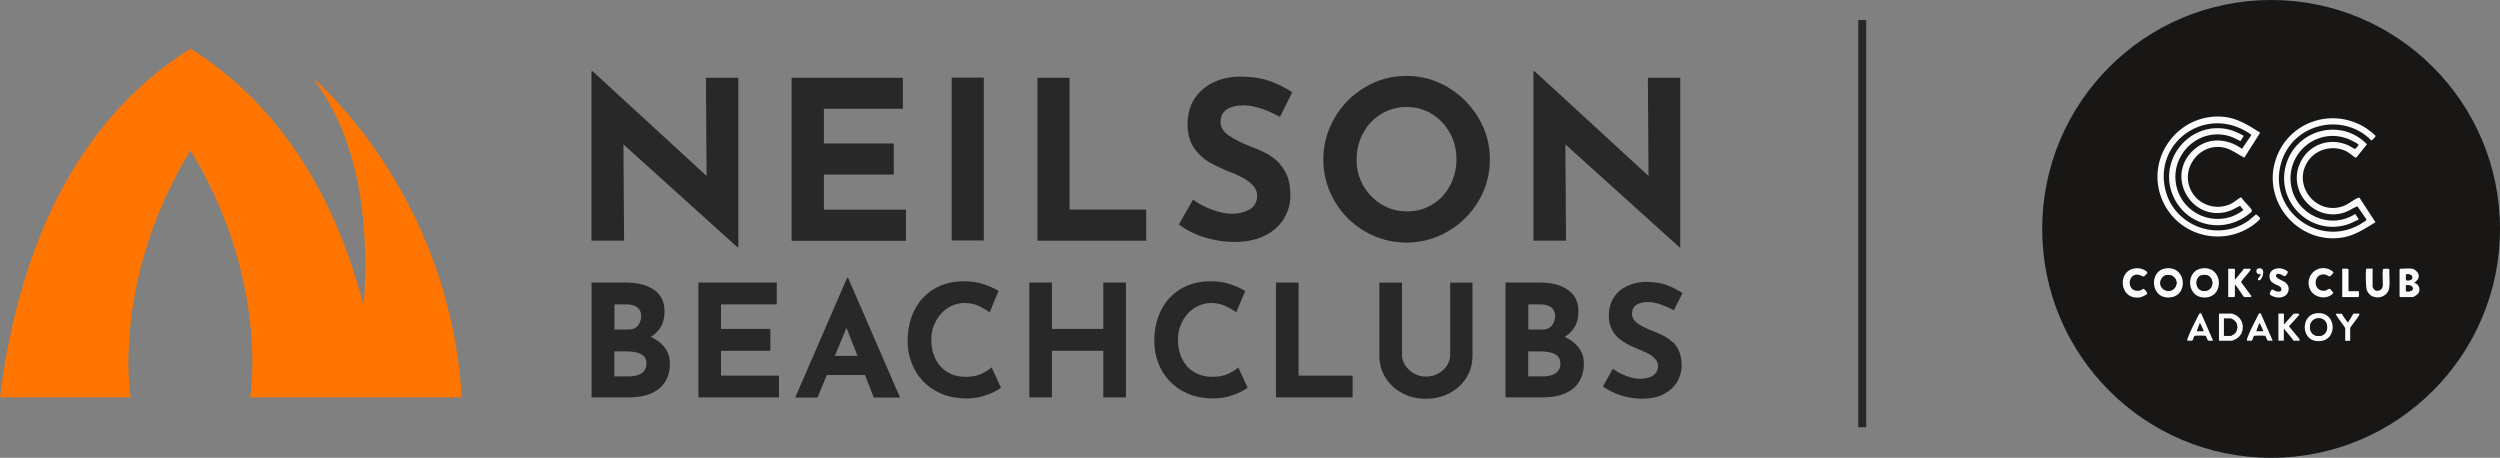 <?xml version="1.0" encoding="UTF-8"?><svg id="Layer_1" xmlns="http://www.w3.org/2000/svg" viewBox="0 0 235.47 43.12"><rect x="0" y="0" width="235.47" height="43.12" fill="#808080" stroke="none"/><defs><style>.cls-1{fill:#ff7500;}.cls-2{fill:#fafafa;}.cls-3{fill:#181716;}.cls-4{fill:#282828;}.cls-5{fill:#fefefe;}.cls-6{fill:none;stroke:#282828;stroke-miterlimit:10;stroke-width:.75px;}</style></defs><line class="cls-6" x1="175.4" y1="1.89" x2="175.4" y2="40.24"/><path class="cls-4" d="M61.3,31.73c.32-.2.58-.44.8-.73.33-.45.49-1,.49-1.67,0-.9-.33-1.58-1-2.04-.67-.46-1.56-.68-2.69-.68h-3.18v10.82h3.6c.48,0,.95-.06,1.4-.17.45-.11.85-.29,1.21-.54.36-.25.64-.58.85-.99.21-.41.32-.9.32-1.49,0-.64-.2-1.18-.6-1.64-.31-.35-.71-.64-1.2-.87ZM57.86,28.67h1.15c.42,0,.76.09,1.01.28.25.19.37.47.37.84,0,.32-.1.61-.3.87-.2.26-.51.38-.93.38h-1.29v-2.37ZM60.68,34.93c-.15.18-.35.31-.6.4-.26.08-.54.12-.85.12h-1.37v-2.35h1.22c.3,0,.6.03.87.1.28.06.51.18.68.34.18.16.26.4.26.71,0,.27-.07.5-.22.68Z"/><polygon class="cls-4" points="67.91 33.04 72.56 33.04 72.56 30.98 67.91 30.98 67.91 28.67 73.16 28.67 73.16 26.61 65.78 26.61 65.78 37.43 73.37 37.43 73.37 35.38 67.91 35.38 67.91 33.04"/><path class="cls-4" d="M79.78,26.19l-4.88,11.25h2.1l.88-2.12h3.59l.83,2.12h2.47l-4.88-11.25h-.12ZM78.63,33.52l1.1-2.64,1.04,2.64h-2.14Z"/><path class="cls-4" d="M92.45,35.21c-.41.19-.91.28-1.48.28-.5,0-.95-.08-1.35-.25-.4-.17-.74-.4-1.02-.71-.28-.31-.5-.68-.65-1.11-.15-.43-.23-.91-.23-1.43,0-.49.08-.94.25-1.36.17-.42.39-.78.68-1.1.29-.31.62-.56,1-.73.38-.17.77-.26,1.18-.26.53,0,1,.1,1.4.3.41.2.73.39.98.58l.84-2.01c-.35-.23-.81-.44-1.37-.63-.56-.2-1.2-.29-1.93-.29-.78,0-1.5.14-2.15.41-.65.27-1.2.66-1.67,1.16-.47.5-.82,1.09-1.07,1.78-.25.69-.37,1.44-.37,2.26,0,.74.12,1.43.37,2.07.24.65.6,1.22,1.07,1.72.47.5,1.03.89,1.71,1.18.67.29,1.43.44,2.29.46.56,0,1.07-.05,1.53-.18.46-.13.85-.27,1.17-.44.32-.17.54-.3.65-.4l-.88-1.91c-.22.21-.53.4-.94.59Z"/><polygon class="cls-4" points="103.92 30.98 99.08 30.98 99.08 26.61 96.95 26.61 96.95 37.43 99.08 37.43 99.08 33.04 103.92 33.04 103.92 37.43 106.05 37.43 106.05 26.61 103.92 26.61 103.92 30.98"/><path class="cls-4" d="M115.68,35.21c-.41.19-.91.28-1.48.28-.5,0-.95-.08-1.35-.25-.4-.17-.74-.4-1.02-.71-.28-.31-.5-.68-.65-1.11-.15-.43-.23-.91-.23-1.43,0-.49.08-.94.25-1.36.17-.42.39-.78.68-1.1.29-.31.62-.56,1-.73.38-.17.77-.26,1.18-.26.53,0,1,.1,1.4.3.41.2.73.39.98.58l.84-2.01c-.35-.23-.81-.44-1.37-.63-.56-.2-1.2-.29-1.93-.29-.78,0-1.5.14-2.15.41-.65.27-1.2.66-1.67,1.16-.47.5-.82,1.09-1.07,1.78-.25.69-.37,1.44-.37,2.26,0,.74.12,1.43.37,2.07.24.65.6,1.22,1.07,1.72.47.5,1.03.89,1.71,1.18.67.29,1.43.44,2.29.46.56,0,1.07-.05,1.53-.18.46-.13.85-.27,1.17-.44.32-.17.54-.3.65-.4l-.88-1.91c-.22.21-.53.4-.94.59Z"/><polygon class="cls-4" points="122.31 26.61 120.18 26.61 120.18 37.43 127.4 37.43 127.4 35.38 122.31 35.38 122.31 26.61"/><path class="cls-4" d="M136.59,33.44c0,.34-.1.67-.3.98-.2.31-.47.57-.82.76-.34.2-.74.29-1.18.29-.4,0-.77-.1-1.11-.29-.34-.2-.61-.45-.82-.76-.21-.31-.31-.64-.31-.98v-6.82h-2.13v6.87c0,.79.2,1.5.59,2.11.39.61.92,1.09,1.58,1.44.66.35,1.39.52,2.2.52s1.55-.17,2.22-.52c.67-.35,1.2-.83,1.59-1.44.39-.61.59-1.32.59-2.11v-6.87h-2.1v6.82Z"/><path class="cls-4" d="M147.38,31.73c.32-.2.58-.44.8-.73.33-.45.49-1,.49-1.67,0-.9-.33-1.58-1-2.04-.67-.46-1.56-.68-2.69-.68h-3.18v10.82h3.6c.48,0,.95-.06,1.4-.17.45-.11.86-.29,1.21-.54.36-.25.64-.58.85-.99.21-.41.32-.9.32-1.49,0-.64-.2-1.18-.6-1.64-.31-.35-.71-.64-1.2-.87ZM143.94,28.67h1.15c.42,0,.76.09,1.01.28.25.19.37.47.37.84,0,.32-.1.61-.3.87-.2.26-.51.38-.93.38h-1.29v-2.37ZM146.76,34.93c-.15.18-.35.31-.6.4-.25.08-.54.12-.85.12h-1.37v-2.35h1.22c.3,0,.6.03.87.1.28.06.51.18.68.34s.26.4.26.71c0,.27-.07.5-.22.68Z"/><path class="cls-4" d="M157.54,32.24c-.25-.24-.52-.44-.83-.6-.31-.16-.62-.3-.93-.42-.34-.13-.67-.27-.99-.43-.32-.16-.58-.34-.78-.54-.2-.2-.3-.43-.3-.68,0-.37.13-.65.4-.84.26-.19.63-.28,1.09-.28.37,0,.77.07,1.2.22.43.15.85.33,1.26.56l.81-1.63c-.43-.28-.92-.53-1.46-.74-.54-.21-1.25-.31-2.12-.31-.67.03-1.25.18-1.76.45-.51.27-.9.63-1.18,1.1-.28.46-.42,1-.42,1.63,0,.52.1.96.29,1.32.19.36.44.66.75.9.31.24.64.44.99.61.35.17.7.31,1.03.44.28.11.55.24.79.38.24.15.43.31.57.49.14.18.21.37.21.59,0,.31-.09.56-.26.74-.17.18-.39.3-.65.37-.26.07-.52.11-.77.11s-.53-.04-.84-.12c-.3-.08-.61-.19-.9-.33-.3-.14-.58-.31-.83-.49l-.94,1.66c.38.26.78.48,1.19.65.41.17.83.3,1.26.38.43.08.85.12,1.26.12.8,0,1.48-.14,2.03-.43.55-.29.97-.67,1.25-1.14.28-.47.43-.98.43-1.53,0-.52-.07-.96-.22-1.32-.15-.36-.34-.66-.59-.9Z"/><path class="cls-4" d="M69.54,7.31v15.98h-.08l-10.74-9.69.06,9.07h-3.07V6.72h.12l10.72,9.85-.06-9.24h3.03v-.02Z"/><path class="cls-4" d="M85.04,7.31v2.93h-7.44v3.27h6.58v2.93h-6.58v3.31h7.73v2.93h-10.77V7.33h10.47v-.02Z"/><path class="cls-4" d="M92.66,7.31v15.34h-3.02V7.31h3.02Z"/><path class="cls-4" d="M100.74,7.31v12.43h7.22v2.93h-10.24V7.33h3.02v-.02Z"/><path class="cls-4" d="M117.08,9.93c-.67,0-1.18.14-1.56.39-.37.26-.56.65-.56,1.18,0,.48.26.92.81,1.28.53.37,1.24.72,2.13,1.06.72.26,1.34.56,1.85.9.51.34.95.81,1.28,1.4.34.59.51,1.35.51,2.27,0,.79-.2,1.52-.62,2.19-.4.67-1.01,1.21-1.8,1.6s-1.74.59-2.83.59c-.92,0-1.82-.14-2.74-.4-.9-.26-1.74-.68-2.52-1.24l1.34-2.35c.53.39,1.14.72,1.82.96.68.25,1.29.37,1.84.37.64,0,1.2-.14,1.66-.4.47-.26.72-.72.72-1.32,0-.79-.75-1.48-2.22-2.07-.87-.34-1.6-.68-2.19-1-.59-.33-1.09-.78-1.51-1.37s-.64-1.35-.64-2.26c0-1.32.44-2.38,1.31-3.19.87-.81,2.02-1.24,3.47-1.31,1.14,0,2.08.12,2.86.39.76.26,1.51.62,2.22,1.09l-1.15,2.32c-1.32-.72-2.47-1.09-3.47-1.09Z"/><path class="cls-4" d="M125.7,11.11c.7-1.21,1.65-2.18,2.86-2.89,1.2-.72,2.5-1.07,3.91-1.07s2.71.36,3.91,1.07c1.2.72,2.16,1.68,2.88,2.89.72,1.21,1.07,2.5,1.07,3.91s-.36,2.72-1.07,3.92c-.72,1.2-1.68,2.15-2.88,2.85s-2.5,1.06-3.91,1.06-2.72-.36-3.92-1.06c-1.2-.7-2.15-1.65-2.85-2.85s-1.06-2.5-1.06-3.92.36-2.69,1.06-3.91ZM128.4,17.47c.42.75,1,1.34,1.73,1.79.73.44,1.54.65,2.43.65s1.65-.22,2.35-.65c.72-.44,1.26-1.03,1.66-1.77.4-.75.61-1.57.61-2.47s-.2-1.76-.62-2.5c-.42-.75-.98-1.34-1.7-1.79-.72-.44-1.51-.65-2.38-.65s-1.66.22-2.38.65c-.72.44-1.28,1.03-1.7,1.79-.42.75-.62,1.59-.62,2.5-.02.89.2,1.71.62,2.46Z"/><path class="cls-4" d="M158.26,7.31v15.98h-.08l-10.74-9.69.06,9.07h-3.07V6.72h.12l10.72,9.85-.06-9.24h3.03v-.02Z"/><path class="cls-1" d="M43.49,37.43c-1.16-19.41-14.05-30.11-14.05-30.11,4.84,6.31,5.31,15.04,4.81,21.48-3.42-13.21-10.14-20.37-16.31-24.21C10.54,9.2,2.36,18.54,0,37.43h12.3s-1.87-10.98,5.64-23.27c7.5,12.29,5.62,23.27,5.62,23.27h19.93Z"/><g id="TkoZI4.tif"><circle class="cls-3" cx="213.91" cy="21.56" r="21.56"/><path class="cls-2" d="M212.88,12.5l-1.49,2.35c-.59-.29-1.12-.73-1.77-.91-2.42-.66-4.45,2.05-3.14,4.2.72,1.19,2.25,1.66,3.53,1.11.4-.17.68-.46,1.05-.67l.07.05c.24.37.68.72.92,1.08.12.19,0,.27-.16.39-2.28,1.91-5.67,1.31-7.06-1.33-1.78-3.39,1.19-7.34,4.93-6.61.56.11,1.06.36,1.56.62.04.05-.26.43-.3.51-.42-.21-.8-.43-1.27-.53-3.05-.7-5.67,2.3-4.62,5.24.9,2.53,4.08,3.46,6.18,1.77-.11-.06-.25-.35-.34-.37-.04-.01-.64.34-.77.39-3.55,1.44-6.39-3.04-3.63-5.63,1.34-1.26,3.16-1.17,4.6-.14l.87-1.29c.02-.08-.53-.39-.63-.44-3.94-2.17-8.52,1.21-7.46,5.58.83,3.45,4.99,4.97,7.88,2.88.11-.08.6-.53.64-.54.09-.02.41.3.41.37,0,.12-.62.6-.76.69-3.08,2.11-7.32.77-8.58-2.73-1.4-3.9,1.8-7.93,5.9-7.54,1.28.12,2.38.82,3.43,1.49Z"/><path class="cls-2" d="M222.13,13.6c-.03-.06-.78-.45-.9-.49-2.91-1.19-5.93,1.26-5.44,4.34.45,2.77,3.67,4.25,6.04,2.7l.34.51c-.39.19-.76.4-1.19.52-3.4.99-6.6-2.15-5.69-5.57.91-3.41,5.2-4.56,7.65-2.02l-.99,1.23-.08.04c-.31-.2-.59-.47-.93-.64-1.22-.57-2.76-.19-3.53.92-1.59,2.29.79,5.27,3.38,4.24.45-.18.92-.6,1.3-.74.05-.02.1-.04.15-.01l1.5,2.3c-.97.59-1.94,1.25-3.09,1.44-4.16.68-7.65-3.38-6.29-7.39,1.2-3.54,5.35-4.93,8.5-2.91.15.1.84.61.88.73.03.12-.29.34-.37.44-2.62-2.68-7.26-1.67-8.45,1.9-1.55,4.66,3.72,8.55,7.78,5.73.09-.06.23-.09.17-.23l-.83-1.21c-.39.14-.73.4-1.13.55-2.92,1.06-5.64-2.09-4.17-4.83.88-1.64,2.83-2.23,4.51-1.43.11.05.49.31.56.31.05,0,.37-.35.33-.43Z"/><path class="cls-2" d="M203.97,25.28c1.95-.28,2.21,2.53.46,2.73-1.88.22-2.08-2.49-.46-2.73ZM204.05,25.91c-.29.05-.55.39-.58.68-.05.77.98,1.12,1.4.46.38-.59-.14-1.26-.83-1.14Z"/><path class="cls-2" d="M207.39,25.28c1.95-.27,2.15,2.53.46,2.73-1.91.22-2.1-2.5-.46-2.73ZM207.42,25.91c-.73.15-.71,1.38.07,1.48,1.23.15,1.15-1.73-.07-1.48Z"/><path class="cls-2" d="M227.21,25.31c.2.03.48.27.56.46.16.42-.09.63-.38.87.49.12.66.71.31,1.08-.06.06-.38.26-.45.26h-1.18s-.06-.05-.06-.06v-2.55s.05-.06.06-.06c.32,0,.85-.05,1.14,0ZM226.61,25.86c.02.11-.04.48.04.53.75.15.75-.7-.04-.53ZM226.61,27.43c.87.15.84-.68,0-.55v.55Z"/><path class="cls-2" d="M210.49,26.37l.79-.96s.03-.1.04-.1h.61c.08,0,.04.12.01.17-.11.18-.86.98-.85,1.1l.97,1.31s-.04.09-.05.09h-.63c-.07,0-.72-1.07-.88-1.18v1.12s-.05.06-.06.06h-.57v-2.67h.57s.06.05.06.06v1Z"/><path class="cls-2" d="M223.47,25.31v1.7s.09.21.12.24c.25.28.78.13.83-.27.06-.53-.08-1.13.04-1.65.11-.01.55-.07.59.05-.02.53.05,1.12,0,1.64-.1,1.16-1.73,1.36-2.12.31-.11-.3-.12-1.54-.08-1.89,0-.04.02-.14.06-.14h.57Z"/><path class="cls-2" d="M218.13,29.51c2.07-.3,2.14,2.86.03,2.61-1.44-.17-1.43-2.41-.03-2.61ZM218.36,29.98c-1.06.04-1.03,1.67.03,1.67s1.06-1.71-.03-1.67Z"/><path class="cls-2" d="M209,32.09v-2.55h1.24s.33.13.38.16c.81.46.84,1.7.05,2.19-.07.04-.38.2-.43.2h-1.24ZM209.47,31.62h.65c.08,0,.35-.19.41-.26.26-.31.26-.78,0-1.09-.06-.07-.33-.26-.41-.26h-.65v1.61Z"/><path class="cls-2" d="M219.5,27.24s.29.33.28.35c-.58.7-1.8.48-2.19-.31-.56-1.14.51-2.36,1.71-1.95.11.04.48.24.48.34,0,.05-.29.36-.34.37-.06.02-.32-.17-.47-.19-1.15-.15-1.16,1.67,0,1.53.2-.02.39-.26.52-.15Z"/><path class="cls-2" d="M201.03,25.28c.33-.05.73,0,1.01.19.11.07.28.15.18.3-.02.03-.28.28-.3.29-.04.01-.42-.23-.73-.19-.84.11-.83,1.64.27,1.52.18-.02.41-.21.46-.19s.38.38.32.47c-.07.11-.54.32-.68.34-1.92.3-2.19-2.46-.53-2.72Z"/><path class="cls-2" d="M214.42,25.87c-.28.28.63.58.79.7.29.21.43.52.32.87-.19.64-.99.7-1.52.44-.2-.1-.27-.14-.19-.35.19-.48.32-.16.59-.09s.59.02.44-.33c-.11-.26-.96-.32-1.07-.89-.13-.73.48-1.05,1.13-.93.12.02.55.2.58.32.02.07-.19.38-.26.4-.15.05-.57-.4-.82-.14Z"/><path class="cls-2" d="M215.12,29.54v1.02l.9-1c.07-.03.45-.04.51,0,.09.06-.07.22-.12.27-.26.31-.56.59-.82.9l.99,1.2.02.16h-.59s0-.08-.04-.1l-.86-1.04v1.14h-.51v-2.55h.51Z"/><path class="cls-2" d="M208.45,32.09c-.13-.02-.36.04-.47-.02-.1-.05-.14-.41-.26-.45-.07-.02-.86-.02-.98,0-.13.01-.15.39-.25.45-.1.06-.35,0-.47.02-.01-.08,0-.15.03-.22.19-.58.67-1.49.96-2.06.07-.14.18-.45.34-.24l1.1,2.52ZM207.55,31.19c0-.07-.31-.77-.35-.74l-.27.74h.63Z"/><path class="cls-2" d="M214.06,32.09c-.13-.02-.36.04-.47-.02-.1-.05-.14-.41-.26-.45-.07-.02-.86-.02-.98,0-.13.01-.15.39-.25.45-.1.06-.35,0-.47.02-.01-.08,0-.15.03-.22.19-.58.67-1.49.96-2.06.07-.14.18-.45.34-.24l1.1,2.52ZM213.16,31.19c0-.07-.31-.77-.35-.74l-.27.74h.63Z"/><path class="cls-5" d="M221.2,27.43h.98c-.01.08.04.55-.06.55h-1.51v-2.67c.1.01.59-.04.59.06v2.06Z"/><path class="cls-2" d="M220.57,29.54c.02.1.54.85.59.82l.51-.82h.55c0,.06,0,.1-.02.16-.09.19-.84,1.11-.84,1.2v1.2h-.47v-1.2c0-.07-.73-.99-.82-1.18-.03-.06-.06-.1-.05-.17h.55Z"/><path class="cls-2" d="M212.92,25.82c-.51.1-.56-.63-.02-.55s.15,1.21-.15,1.13.24-.39.17-.58Z"/><path class="cls-3" d="M204.05,25.91c.68-.12,1.21.55.83,1.14-.42.66-1.46.31-1.4-.46.02-.29.28-.63.58-.68Z"/><path class="cls-3" d="M207.42,25.91c1.22-.25,1.3,1.63.07,1.48-.78-.1-.8-1.33-.07-1.48Z"/><path class="cls-3" d="M226.61,27.43v-.55c.84-.13.87.7,0,.55Z"/><path class="cls-3" d="M226.61,25.86c.79-.16.79.68.04.53-.08-.05-.02-.42-.04-.53Z"/><path class="cls-3" d="M218.36,29.98c1.09-.04,1.13,1.67.03,1.67s-1.09-1.63-.03-1.67Z"/><path class="cls-3" d="M209.47,31.62v-1.61h.65c.08,0,.35.19.41.26.26.31.26.78,0,1.09-.06.07-.33.26-.41.26h-.65Z"/><path class="cls-3" d="M207.55,31.19h-.63l.27-.74s.35.67.35.74Z"/><path class="cls-3" d="M213.16,31.19h-.63l.27-.74s.35.67.35.74Z"/></g></svg>